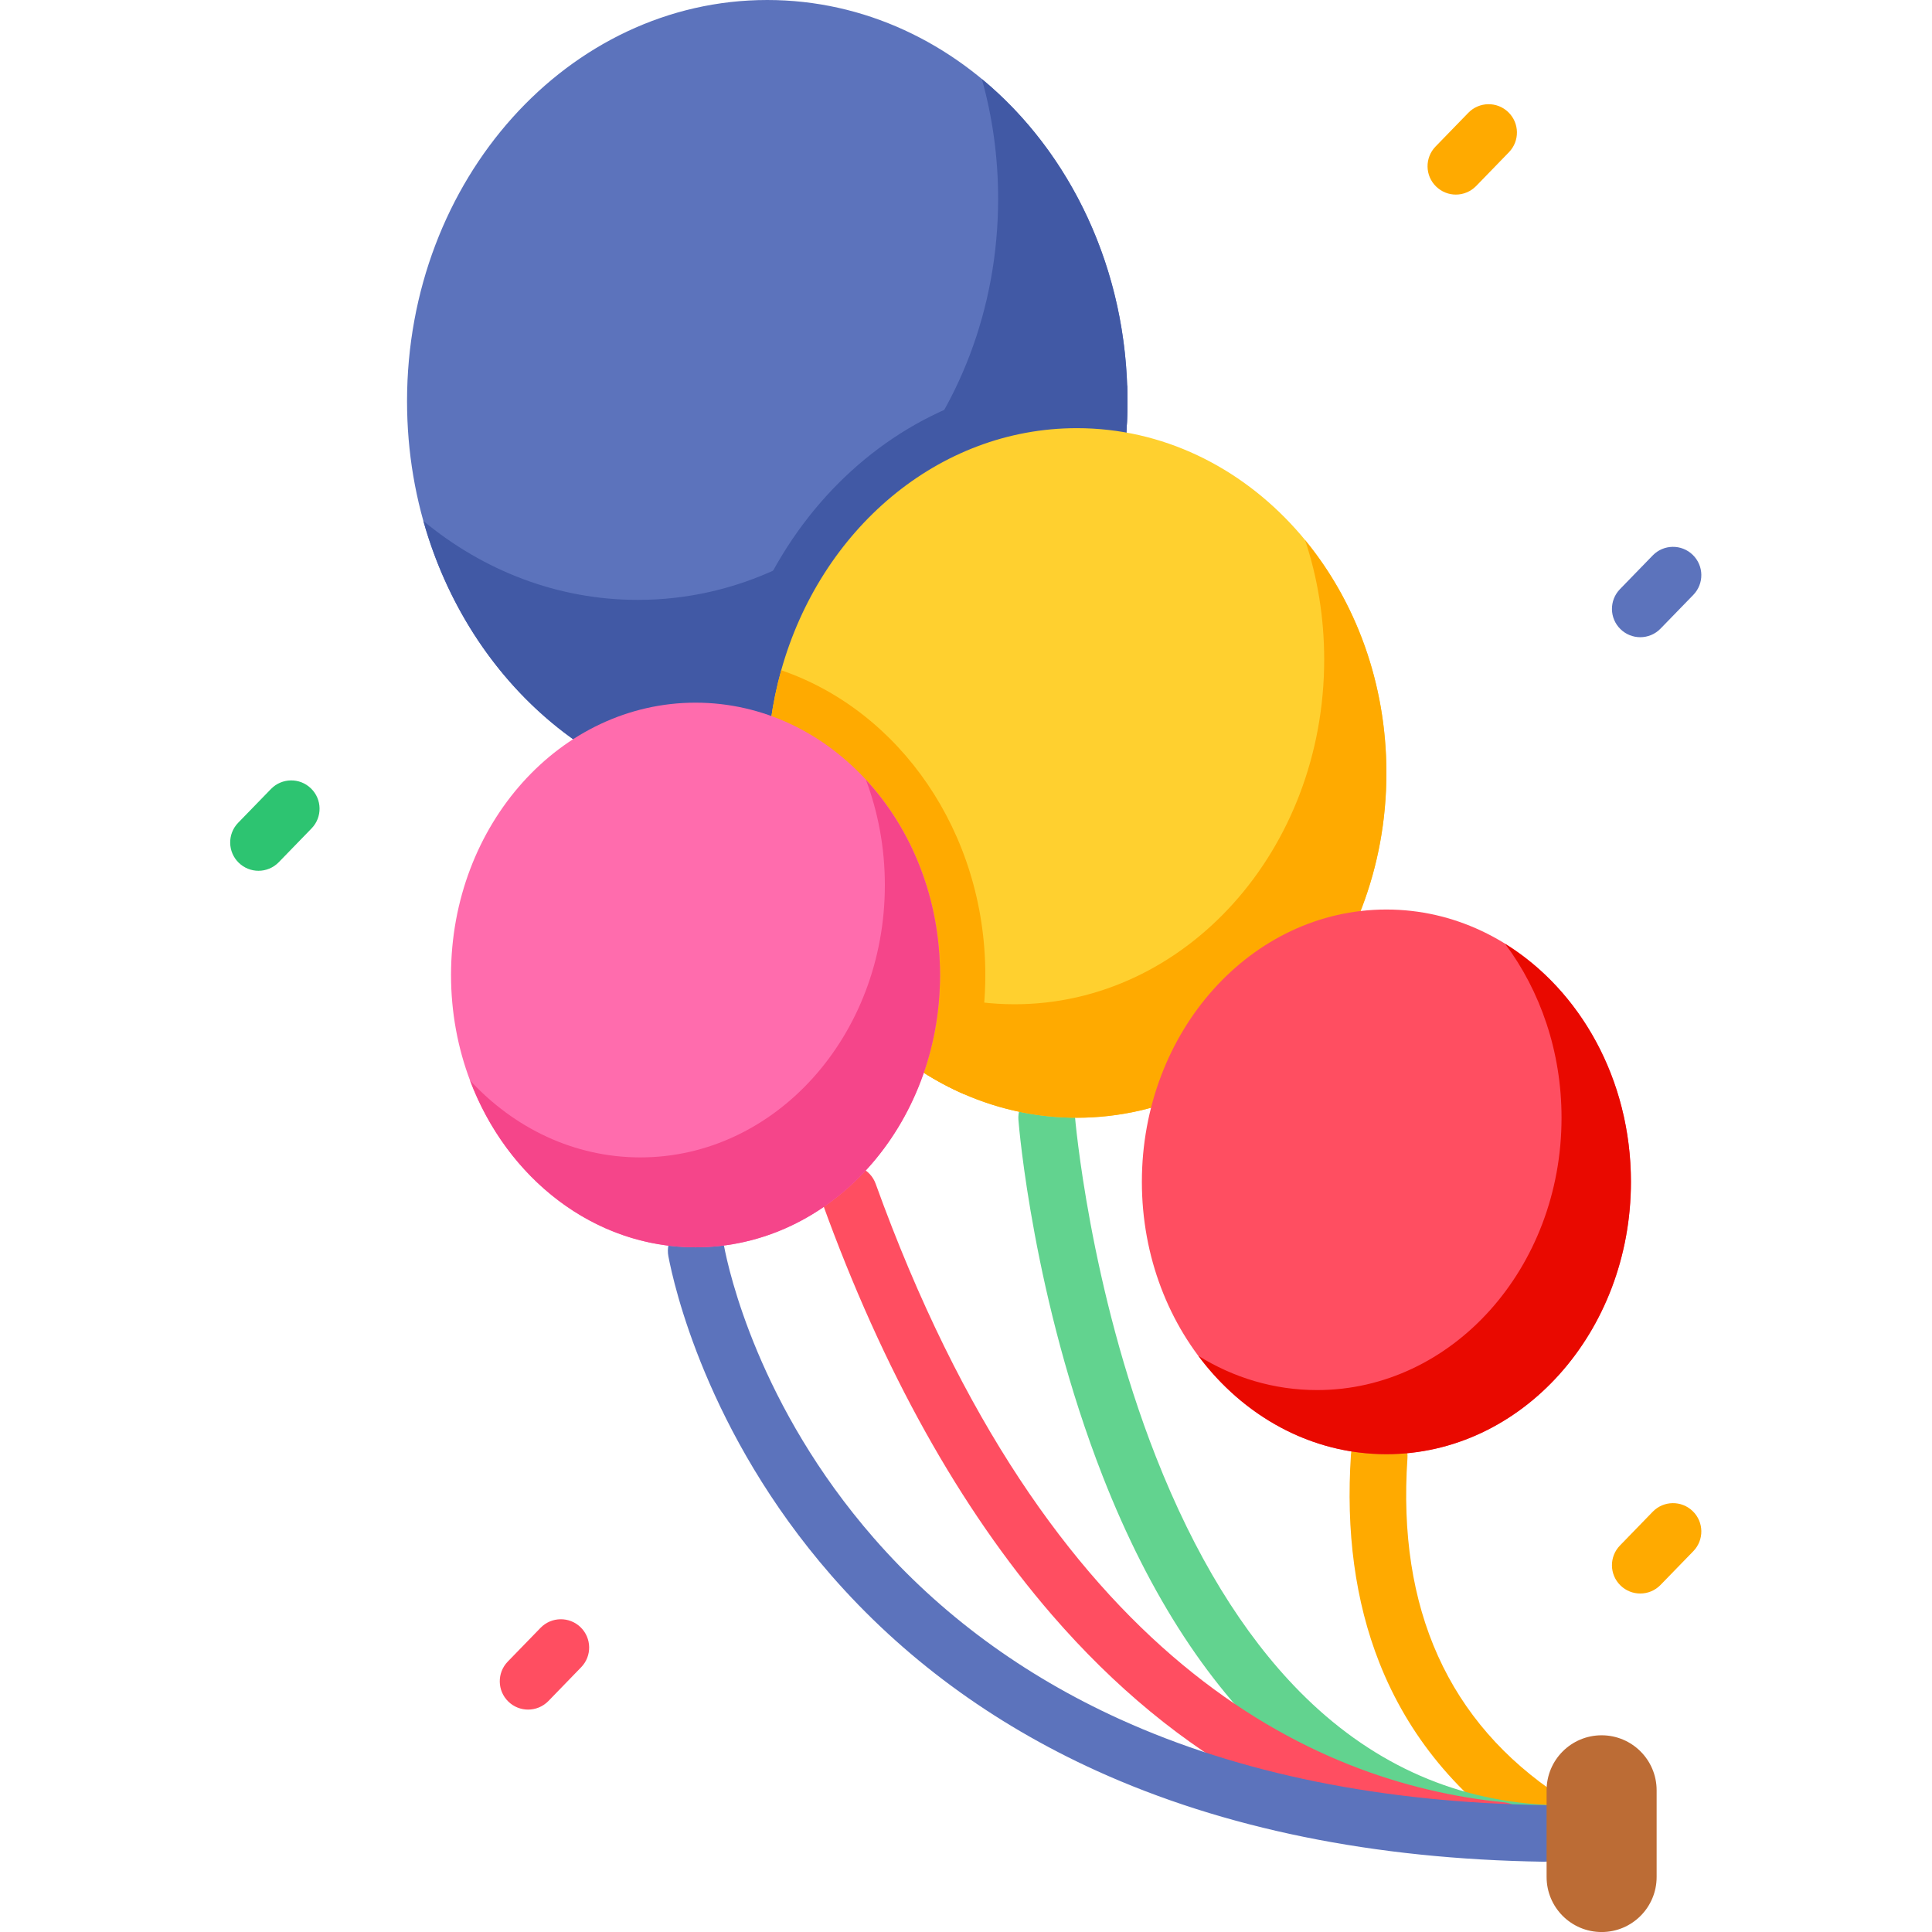 <svg width="60" height="60" viewBox="0 0 60 60" fill="none" xmlns="http://www.w3.org/2000/svg">
<path d="M47.96 57.395C47.794 57.395 47.626 57.348 47.476 57.249C45.297 55.81 43.735 53.919 42.834 51.629C42.088 49.735 41.793 47.56 41.956 45.165C41.989 44.681 42.408 44.316 42.893 44.348C43.377 44.381 43.743 44.8 43.71 45.284C43.391 49.965 44.984 53.497 48.445 55.782C48.85 56.05 48.962 56.595 48.694 57C48.525 57.256 48.245 57.395 47.96 57.395V57.395Z" fill="#FFAA00"/>
<path d="M47.895 57.803C47.877 57.803 47.861 57.803 47.845 57.802C41.88 57.467 37.179 53.336 34.248 45.852C32.089 40.337 31.646 35.007 31.628 34.783C31.59 34.299 31.951 33.875 32.435 33.837C32.918 33.799 33.342 34.16 33.381 34.643C33.386 34.713 33.83 39.979 35.899 45.245C37.097 48.294 38.596 50.743 40.355 52.527C42.499 54.7 45.052 55.885 47.943 56.047C48.427 56.074 48.798 56.488 48.771 56.973C48.745 57.441 48.357 57.803 47.895 57.803V57.803Z" fill="#62D38F"/>
<path d="M46.619 57.725C46.59 57.725 46.561 57.724 46.531 57.721C41.219 57.192 36.555 54.645 32.669 50.152C29.81 46.845 27.411 42.541 25.54 37.359C25.375 36.903 25.612 36.399 26.069 36.234C26.525 36.069 27.029 36.306 27.194 36.762C32.538 51.566 40.755 55.379 46.705 55.972C47.188 56.02 47.541 56.45 47.493 56.933C47.447 57.387 47.065 57.725 46.619 57.725V57.725Z" fill="#FF4E61"/>
<path d="M35.014 12.459C35.014 19.34 30.005 24.919 23.827 24.919C23.36 24.919 22.898 24.887 22.445 24.825C16.919 24.067 12.641 18.819 12.641 12.459C12.641 5.579 17.649 0 23.827 0C29.859 0 34.776 5.318 35.005 11.972C35.011 12.133 35.014 12.296 35.014 12.459Z" fill="#5C73BC"/>
<path d="M35.014 12.459C35.014 19.34 30.006 24.919 23.827 24.919C23.36 24.919 22.898 24.888 22.446 24.825C22.429 24.554 22.421 24.281 22.421 24.006C22.421 17.302 27.365 11.85 33.442 11.85C33.972 11.85 34.493 11.891 35.005 11.973C35.012 12.133 35.014 12.296 35.014 12.459Z" fill="#4159A5"/>
<path d="M35.014 12.46C35.014 19.341 30.006 24.92 23.827 24.92C18.813 24.92 14.568 21.243 13.148 16.179C15.009 17.72 17.314 18.63 19.81 18.63C25.99 18.63 30.998 13.053 30.998 6.171C30.998 4.876 30.821 3.627 30.492 2.453C33.236 4.724 35.014 8.361 35.014 12.46Z" fill="#4159A5"/>
<path d="M43.056 24.004C43.056 29.918 38.752 34.712 33.442 34.712C32.208 34.712 31.03 34.454 29.947 33.983C26.364 32.426 23.827 28.544 23.827 24.004C23.827 22.893 23.98 21.823 24.261 20.816C25.48 16.46 29.129 13.297 33.442 13.297C38.752 13.297 43.056 18.091 43.056 24.004V24.004Z" fill="#FFD02F"/>
<path d="M30.6 30.28C30.6 31.589 30.368 32.84 29.947 33.984C26.364 32.427 23.827 28.545 23.827 24.005C23.827 22.894 23.98 21.823 24.261 20.816C27.928 22.068 30.6 25.838 30.6 30.28Z" fill="#FFAA00"/>
<path d="M43.056 24.005C43.056 29.919 38.752 34.713 33.441 34.713C29.301 34.713 25.773 31.799 24.419 27.712C26.177 29.849 28.702 31.188 31.509 31.188C36.819 31.188 41.124 26.394 41.124 20.481C41.124 19.178 40.915 17.929 40.531 16.773C42.1 18.679 43.056 21.217 43.056 24.005V24.005Z" fill="#FFAA00"/>
<path d="M47.961 57.817C47.957 57.817 47.952 57.817 47.948 57.817C42.68 57.74 38.002 56.788 34.044 54.988C30.808 53.516 28.038 51.475 25.811 48.92C21.941 44.482 20.922 39.889 20.757 39.013C20.666 38.535 20.98 38.076 21.457 37.986C21.934 37.896 22.394 38.21 22.484 38.687C22.634 39.484 23.565 43.67 27.136 47.765C29.197 50.129 31.766 52.021 34.771 53.388C38.507 55.087 42.949 55.986 47.974 56.059C48.459 56.066 48.847 56.465 48.84 56.95C48.833 57.432 48.441 57.817 47.961 57.817V57.817Z" fill="#5C73BC"/>
<path d="M29.194 30.279C29.194 25.608 25.794 21.822 21.6 21.822C17.407 21.822 14.007 25.608 14.007 30.279C14.007 34.95 17.407 38.737 21.6 38.737C25.794 38.737 29.194 34.95 29.194 30.279Z" fill="#FF6CAD"/>
<path d="M29.193 30.281C29.193 34.951 25.794 38.737 21.6 38.737C18.448 38.737 15.745 36.598 14.596 33.552C15.963 35.032 17.829 35.944 19.886 35.944C24.079 35.944 27.48 32.158 27.48 27.487C27.48 26.328 27.27 25.223 26.892 24.217C28.312 25.752 29.193 27.902 29.193 30.281Z" fill="#F5458A"/>
<path d="M50.65 36.703C50.65 32.032 47.25 28.246 43.056 28.246C38.862 28.246 35.462 32.032 35.462 36.703C35.462 41.374 38.862 45.16 43.056 45.16C47.25 45.16 50.65 41.374 50.65 36.703V36.703Z" fill="#FF4E61"/>
<path d="M50.65 36.704C50.65 41.374 47.251 45.162 43.056 45.162C40.707 45.162 38.607 43.974 37.216 42.107C38.307 42.785 39.563 43.17 40.902 43.17C45.094 43.17 48.495 39.384 48.495 34.713C48.495 32.66 47.837 30.776 46.743 29.311C49.074 30.753 50.65 33.523 50.65 36.704V36.704Z" fill="#E90900"/>
<path d="M51.448 58.292V55.599C51.448 54.656 50.683 53.891 49.74 53.891C48.796 53.891 48.031 54.656 48.031 55.599V58.292C48.031 59.236 48.796 60.001 49.74 60.001C50.683 60.001 51.448 59.236 51.448 58.292V58.292Z" fill="#BC6C35"/>
<path d="M16.4 53.093C16.18 53.093 15.959 53.011 15.788 52.845C15.439 52.507 15.431 51.951 15.769 51.602L16.787 50.554C17.125 50.206 17.681 50.197 18.03 50.535C18.378 50.874 18.387 51.43 18.048 51.778L17.031 52.827C16.858 53.004 16.629 53.093 16.4 53.093V53.093Z" fill="#FF4E61"/>
<path d="M50.939 19.789C50.719 19.789 50.498 19.706 50.327 19.54C49.979 19.202 49.971 18.646 50.309 18.297L51.327 17.249C51.665 16.901 52.221 16.893 52.569 17.231C52.918 17.569 52.926 18.125 52.588 18.474L51.57 19.522C51.398 19.7 51.169 19.789 50.939 19.789V19.789Z" fill="#5C73BC"/>
<path d="M50.939 49.488C50.719 49.488 50.498 49.406 50.327 49.239C49.979 48.902 49.971 48.345 50.309 47.997L51.327 46.948C51.665 46.6 52.221 46.592 52.569 46.93C52.918 47.268 52.926 47.825 52.588 48.173L51.57 49.221C51.398 49.399 51.169 49.488 50.939 49.488V49.488Z" fill="#FFAA00"/>
<path d="M45.213 6.043C44.992 6.043 44.772 5.96 44.601 5.794C44.252 5.456 44.244 4.9 44.582 4.551L45.6 3.503C45.938 3.155 46.495 3.146 46.843 3.485C47.191 3.823 47.2 4.379 46.861 4.728L45.844 5.776C45.671 5.953 45.442 6.043 45.213 6.043V6.043Z" fill="#FFAA00"/>
<path d="M8.027 27.043C7.807 27.043 7.586 26.96 7.415 26.794C7.067 26.456 7.059 25.9 7.396 25.552L8.415 24.503C8.753 24.155 9.309 24.146 9.657 24.485C10.006 24.823 10.014 25.379 9.676 25.727L8.658 26.776C8.486 26.953 8.257 27.043 8.027 27.043V27.043Z" fill="#2DC471"/>
</svg>
